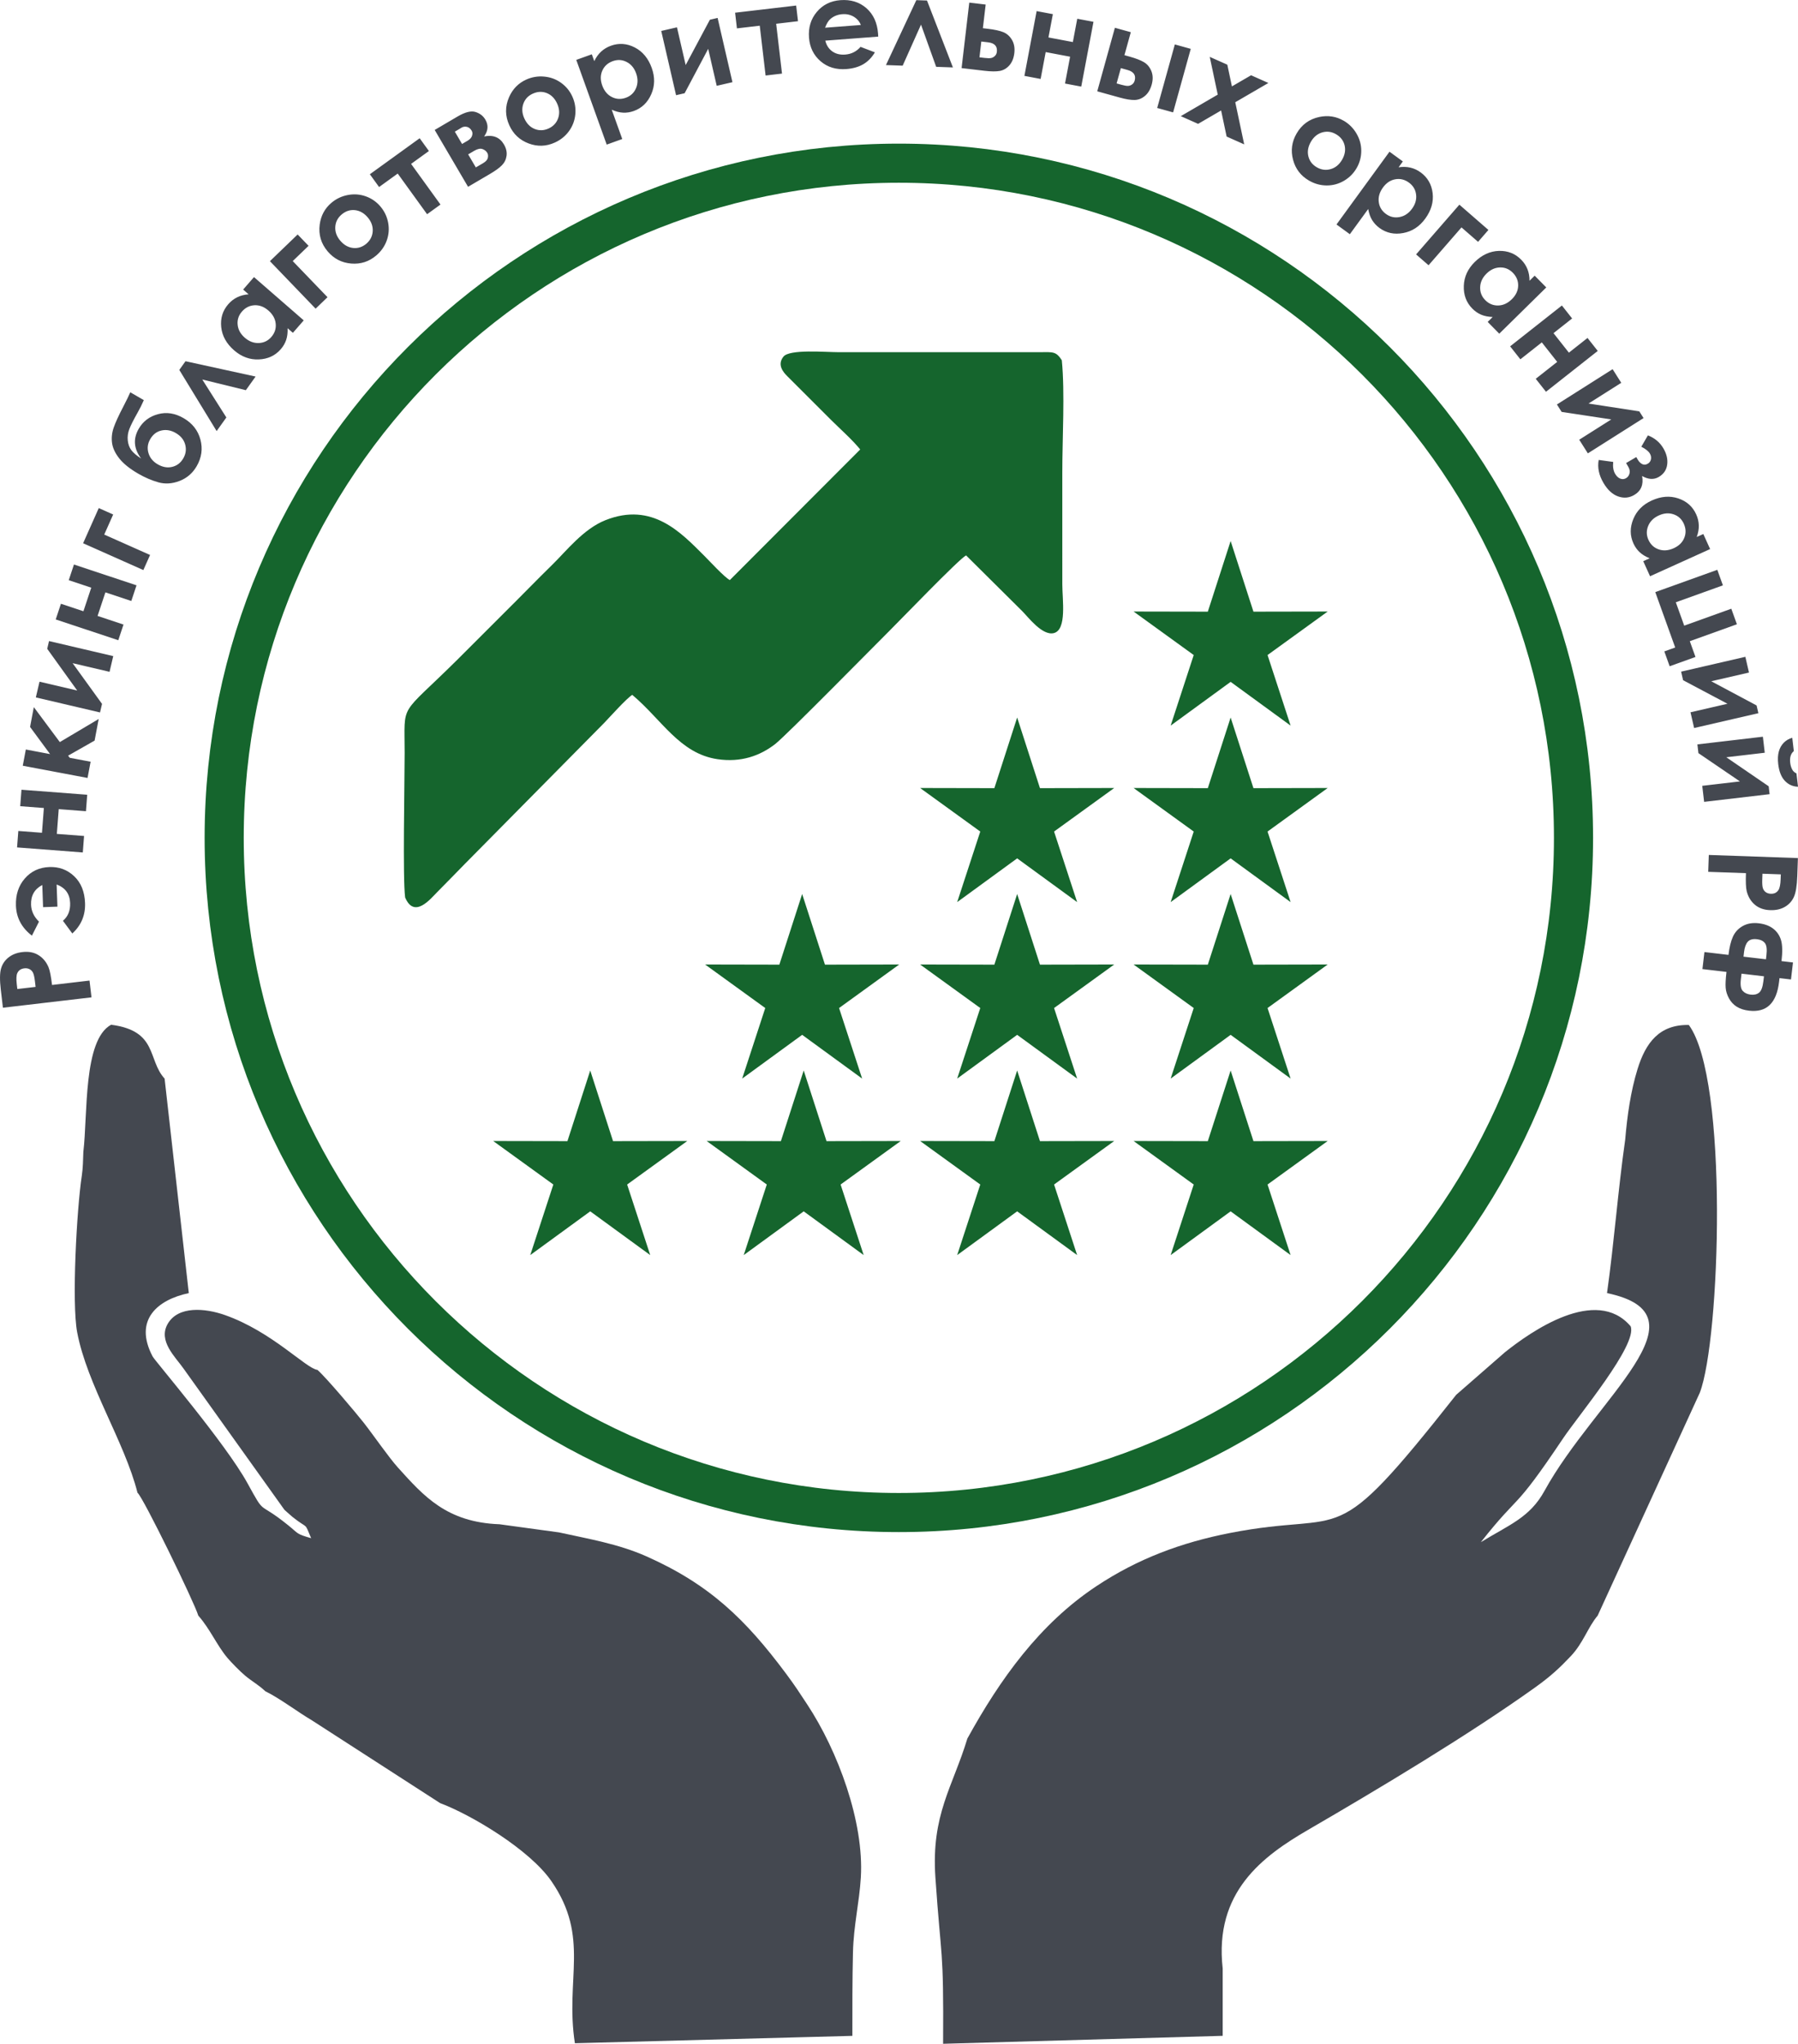 <?xml version="1.0" encoding="UTF-8" standalone="no"?>
<svg
   version="1.1"
   width="130.323"
   height="148.135"
   id="svg33"
   viewBox="0 0 130.323 148.135"
   sodipodi:docname="315949ff623122869508aabcd20d62f0.cdr"
   xmlns:inkscape="http://www.inkscape.org/namespaces/inkscape"
   xmlns:sodipodi="http://sodipodi.sourceforge.net/DTD/sodipodi-0.dtd"
   xmlns="http://www.w3.org/2000/svg"
   xmlns:svg="http://www.w3.org/2000/svg">
  <defs
     id="defs37" />
  <sodipodi:namedview
     id="namedview35"
     pagecolor="#ffffff"
     bordercolor="#666666"
     borderopacity="1.0"
     inkscape:pageshadow="2"
     inkscape:pageopacity="0.0"
     inkscape:pagecheckerboard="0" />
  <g
     id="Layer1000"
     transform="translate(-92.204,-193.894)">
    <path
       d="m 98.245,277.38 c -0.021,0.581 -0.025,1.161 -0.112,1.733 -0.369,2.438 -0.738,9.213 -0.336,11.345 0.719,3.81 3.45,7.964 4.372,11.631 0.399,0.298 4.112,7.921 4.409,8.908 0.855,0.966 1.346,2.156 2.106,3.057 0.256,0.304 0.896,0.966 1.293,1.297 0.534,0.444 0.948,0.645 1.451,1.121 1.101,0.547 2.263,1.45 3.391,2.119 l 9.287,5.995 c 2.226,0.832 6.478,3.354 8.066,5.659 2.814,4.08 0.978,7.069 1.701,11.745 l 20.113,-0.535 c 0,-2.017 -0.006,-4.032 0.043,-6.047 0.047,-1.976 0.462,-3.614 0.571,-5.44 0.24,-4.016 -1.658,-9.158 -3.893,-12.545 -0.57,-0.865 -0.875,-1.343 -1.522,-2.212 -2.937,-3.942 -5.547,-6.477 -10.138,-8.516 -2.013,-0.895 -4.176,-1.259 -6.323,-1.731 l -4.31,-0.59 c -3.839,-0.14 -5.502,-2.046 -7.363,-4.106 -0.673,-0.745 -1.779,-2.357 -2.495,-3.269 -0.535,-0.681 -2.713,-3.264 -3.342,-3.814 -0.83,-0.101 -3.295,-2.774 -6.705,-3.974 -1.446,-0.509 -3.39,-0.678 -4.148,0.635 -0.716,1.24 0.545,2.388 1.148,3.246 l 7.309,10.232 c 0.022,0.023 0.521,0.468 0.605,0.534 1.147,0.912 0.82,0.3 1.333,1.526 -1.101,-0.317 -0.888,-0.311 -1.663,-0.937 -2.289,-1.848 -1.598,-0.588 -2.953,-3.051 -1.593,-2.896 -6.704,-8.86 -6.874,-9.184 -1.403,-2.667 0.382,-4.122 2.622,-4.592 L 104.135,272.074 c -1.256,-1.379 -0.474,-3.461 -3.878,-3.906 -2.03,1.098 -1.691,6.523 -2.011,9.211 z"
       style="fill:#444850;fill-rule:evenodd"
       id="path2" />
    <path
       d="m 209.999,276.518 c -0.527,3.696 -0.792,7.385 -1.315,11.101 7.575,1.587 -0.851,7.627 -4.536,14.341 -1.061,1.933 -2.565,2.455 -4.609,3.712 2.926,-3.709 2.274,-2.022 5.957,-7.518 1.121,-1.674 5.43,-6.808 4.899,-8.131 -2.502,-2.941 -7.227,0.378 -9.113,1.886 l -3.531,3.083 c -9.21,11.668 -7.647,8.302 -16.392,10.014 -3.535,0.692 -6.688,1.864 -9.691,3.859 -4.125,2.737 -6.985,6.751 -9.347,11.04 -1.063,3.511 -2.629,5.516 -2.318,10.061 0.422,6.185 0.603,4.849 0.559,12.063 l 20.265,-0.576 v -4.882 c -0.625,-5.557 2.909,-8.142 6.212,-10.061 5.101,-2.963 11.597,-6.852 16.421,-10.3 1.139,-0.814 1.8,-1.432 2.6,-2.278 0.907,-0.958 1.244,-2.108 1.946,-2.935 l 7.403,-16.155 c 1.479,-3.831 2.106,-22.709 -0.795,-26.657 -2.134,-0.042 -3.127,1.28 -3.719,3.202 -0.495,1.606 -0.745,3.361 -0.895,5.13 z"
       style="fill:#444850;fill-rule:evenodd"
       id="path4" />
    <path
       d="m 92.415,266.935 -0.152,-1.297 c -0.083,-0.702 -0.077,-1.214 0.016,-1.54 0.093,-0.325 0.275,-0.596 0.543,-0.808 0.268,-0.213 0.605,-0.343 1.01,-0.39 0.449,-0.053 0.835,0.021 1.159,0.222 0.324,0.199 0.569,0.493 0.732,0.884 0.095,0.229 0.178,0.656 0.252,1.28 l 2.717,-0.319 0.143,1.216 z m 2.369,-1.51 -0.046,-0.392 c -0.036,-0.309 -0.084,-0.519 -0.141,-0.634 -0.059,-0.116 -0.141,-0.201 -0.251,-0.259 -0.11,-0.056 -0.236,-0.077 -0.38,-0.06 -0.249,0.029 -0.419,0.147 -0.51,0.354 -0.068,0.15 -0.081,0.417 -0.036,0.798 l 0.041,0.347 z m 1.525,-7.423 0.057,1.607 -1.04,0.037 -0.057,-1.607 c -0.566,0.296 -0.837,0.773 -0.814,1.431 0.016,0.46 0.208,0.869 0.575,1.225 l -0.513,1.016 c -0.741,-0.57 -1.127,-1.293 -1.158,-2.171 -0.028,-0.79 0.187,-1.448 0.644,-1.973 0.459,-0.527 1.052,-0.803 1.782,-0.829 0.703,-0.025 1.302,0.197 1.796,0.667 0.495,0.47 0.757,1.118 0.787,1.943 0.031,0.877 -0.276,1.613 -0.923,2.205 l -0.68,-0.92 c 0.367,-0.307 0.541,-0.737 0.522,-1.288 -0.024,-0.66 -0.35,-1.107 -0.978,-1.343 z m -1.063,-3.748 0.137,-1.795 -1.714,-0.131 0.091,-1.194 4.765,0.364 -0.091,1.194 -1.974,-0.151 -0.137,1.795 1.974,0.15 -0.091,1.194 -4.765,-0.364 0.091,-1.193 z m -1.392,-4.859 0.222,-1.176 1.758,0.332 -1.45,-1.967 0.271,-1.437 1.885,2.534 2.817,-1.674 -0.296,1.567 -1.921,1.092 0.121,0.154 1.511,0.285 -0.222,1.176 z m 5.745,-4.483 -0.145,0.621 -4.653,-1.09 0.267,-1.139 2.732,0.64 -2.174,-3.024 0.132,-0.561 4.653,1.09 -0.267,1.139 -2.677,-0.627 z m -1.348,-6.715 0.567,-1.708 -1.631,-0.541 0.377,-1.136 4.535,1.506 -0.377,1.136 -1.879,-0.624 -0.567,1.708 1.879,0.624 -0.377,1.136 -4.535,-1.506 0.377,-1.136 z m -0.023,-4.928 1.135,-2.549 1.044,0.465 -0.648,1.455 3.322,1.479 -0.487,1.094 z m 3.42,-10.941 0.981,0.569 c -0.138,0.317 -0.287,0.616 -0.447,0.897 -0.289,0.51 -0.489,0.906 -0.598,1.185 -0.108,0.279 -0.149,0.559 -0.119,0.836 0.029,0.279 0.114,0.513 0.254,0.702 0.138,0.189 0.378,0.394 0.717,0.615 -0.539,-0.712 -0.597,-1.435 -0.175,-2.164 0.31,-0.536 0.776,-0.887 1.394,-1.054 0.619,-0.167 1.236,-0.071 1.853,0.287 0.637,0.369 1.044,0.887 1.223,1.554 0.177,0.666 0.088,1.31 -0.272,1.93 -0.293,0.506 -0.706,0.862 -1.238,1.068 -0.532,0.206 -1.044,0.24 -1.535,0.102 -0.49,-0.138 -0.977,-0.348 -1.46,-0.627 -0.622,-0.36 -1.082,-0.731 -1.38,-1.11 -0.299,-0.381 -0.473,-0.755 -0.521,-1.121 -0.049,-0.364 -0.01,-0.734 0.117,-1.104 0.128,-0.371 0.364,-0.888 0.71,-1.549 0.233,-0.45 0.398,-0.789 0.495,-1.017 z m 3.298,2.952 c -0.344,-0.2 -0.69,-0.261 -1.036,-0.184 -0.347,0.076 -0.619,0.284 -0.817,0.626 -0.19,0.327 -0.232,0.663 -0.128,1.01 0.103,0.346 0.327,0.618 0.667,0.815 0.359,0.208 0.712,0.271 1.056,0.185 0.345,-0.084 0.611,-0.289 0.801,-0.616 0.186,-0.32 0.232,-0.654 0.137,-1.002 -0.093,-0.347 -0.321,-0.625 -0.68,-0.833 z m 5.783,-4.093 -0.705,0.988 -3.158,-0.774 1.745,2.751 -0.705,0.987 -2.706,-4.433 0.45,-0.63 z m -0.901,-6.306 0.786,-0.903 3.605,3.137 -0.786,0.903 -0.384,-0.334 c 0.014,0.322 -0.021,0.604 -0.102,0.846 -0.081,0.242 -0.212,0.468 -0.392,0.675 -0.407,0.468 -0.937,0.714 -1.595,0.74 -0.656,0.028 -1.252,-0.193 -1.787,-0.658 -0.556,-0.484 -0.867,-1.045 -0.935,-1.683 -0.067,-0.637 0.102,-1.192 0.512,-1.662 0.189,-0.217 0.406,-0.384 0.652,-0.504 0.246,-0.12 0.52,-0.189 0.822,-0.211 z m -0.088,1.595 c -0.244,0.281 -0.348,0.6 -0.311,0.956 0.035,0.357 0.208,0.67 0.517,0.939 0.311,0.271 0.649,0.399 1.014,0.386 0.365,-0.015 0.667,-0.159 0.908,-0.435 0.247,-0.284 0.355,-0.606 0.319,-0.965 -0.033,-0.359 -0.211,-0.679 -0.531,-0.957 -0.314,-0.273 -0.649,-0.399 -1.007,-0.381 -0.356,0.018 -0.66,0.171 -0.909,0.457 z m 2.028,-3.652 2.01,-1.935 0.792,0.823 -1.148,1.105 2.521,2.619 -0.863,0.83 z m 4.452,-4.225 c 0.344,-0.293 0.74,-0.483 1.188,-0.569 0.45,-0.088 0.882,-0.056 1.302,0.092 0.421,0.149 0.775,0.394 1.065,0.734 0.292,0.343 0.479,0.735 0.563,1.178 0.083,0.444 0.048,0.875 -0.103,1.294 -0.152,0.42 -0.405,0.781 -0.76,1.083 -0.523,0.446 -1.127,0.641 -1.811,0.586 -0.686,-0.056 -1.254,-0.348 -1.705,-0.876 -0.484,-0.567 -0.677,-1.218 -0.582,-1.952 0.086,-0.641 0.366,-1.164 0.842,-1.569 z m 0.744,0.844 c -0.284,0.242 -0.437,0.542 -0.458,0.899 -0.02,0.358 0.1,0.69 0.361,0.997 0.269,0.315 0.58,0.491 0.933,0.528 0.353,0.036 0.672,-0.067 0.959,-0.311 0.285,-0.243 0.438,-0.545 0.46,-0.905 0.021,-0.359 -0.101,-0.695 -0.366,-1.005 -0.266,-0.311 -0.574,-0.484 -0.927,-0.521 -0.351,-0.035 -0.673,0.071 -0.963,0.318 z m 2.048,-2.919 3.611,-2.61 0.669,0.926 -1.291,0.933 2.13,2.947 -0.97,0.701 -2.13,-2.947 -1.35,0.976 z m 7.118,0.91 -2.419,-4.121 1.658,-0.974 c 0.543,-0.319 0.976,-0.429 1.296,-0.329 0.321,0.099 0.56,0.284 0.718,0.554 0.236,0.402 0.206,0.807 -0.088,1.219 0.654,-0.131 1.132,0.061 1.435,0.579 0.164,0.279 0.227,0.553 0.191,0.82 -0.036,0.268 -0.148,0.497 -0.334,0.688 -0.184,0.19 -0.476,0.401 -0.873,0.634 z m -0.435,-3.105 0.402,-0.236 c 0.172,-0.101 0.279,-0.221 0.323,-0.36 0.044,-0.139 0.035,-0.261 -0.026,-0.364 -0.09,-0.154 -0.205,-0.246 -0.346,-0.28 -0.139,-0.033 -0.27,-0.014 -0.393,0.058 l -0.131,0.082 -0.353,0.207 z m 0.998,1.7 0.524,-0.307 c 0.204,-0.12 0.321,-0.251 0.348,-0.394 0.028,-0.143 0.015,-0.259 -0.038,-0.348 -0.078,-0.133 -0.196,-0.228 -0.353,-0.283 -0.158,-0.055 -0.359,-0.012 -0.601,0.13 l -0.436,0.256 z m 3.652,-6.366 c 0.411,-0.186 0.845,-0.259 1.299,-0.218 0.456,0.04 0.864,0.191 1.226,0.45 0.363,0.26 0.636,0.593 0.82,1 0.185,0.41 0.256,0.839 0.214,1.288 -0.044,0.45 -0.196,0.854 -0.458,1.215 -0.263,0.361 -0.605,0.638 -1.03,0.83 -0.626,0.283 -1.26,0.304 -1.902,0.061 -0.644,-0.244 -1.109,-0.682 -1.395,-1.315 -0.307,-0.679 -0.314,-1.358 -0.018,-2.037 0.261,-0.592 0.674,-1.016 1.244,-1.274 z m 0.48,1.017 c -0.34,0.154 -0.57,0.4 -0.689,0.737 -0.118,0.338 -0.096,0.691 0.071,1.058 0.171,0.377 0.421,0.633 0.75,0.766 0.329,0.133 0.665,0.122 1.008,-0.033 0.342,-0.155 0.572,-0.403 0.693,-0.742 0.12,-0.339 0.095,-0.695 -0.073,-1.067 -0.169,-0.373 -0.418,-0.624 -0.746,-0.757 -0.328,-0.131 -0.666,-0.118 -1.013,0.039 z m 4.275,-2.85 0.178,0.494 c 0.131,-0.274 0.297,-0.505 0.498,-0.691 0.201,-0.185 0.437,-0.327 0.707,-0.424 0.586,-0.21 1.164,-0.168 1.733,0.126 0.57,0.296 0.979,0.79 1.227,1.483 0.24,0.668 0.229,1.303 -0.035,1.904 -0.262,0.602 -0.683,1.008 -1.265,1.217 -0.259,0.093 -0.517,0.133 -0.773,0.121 -0.256,-0.012 -0.531,-0.083 -0.827,-0.214 l 0.763,2.124 -1.127,0.405 -2.206,-6.141 z m 1.515,0.498 c -0.354,0.127 -0.606,0.355 -0.752,0.68 -0.147,0.327 -0.15,0.685 -0.01,1.076 0.143,0.399 0.377,0.681 0.699,0.842 0.322,0.164 0.661,0.18 1.015,0.053 0.344,-0.124 0.589,-0.353 0.735,-0.688 0.145,-0.336 0.148,-0.697 0.008,-1.085 -0.139,-0.386 -0.368,-0.66 -0.688,-0.822 -0.319,-0.164 -0.655,-0.183 -1.008,-0.056 z m 5.213,2.323 -0.621,0.143 -1.075,-4.657 1.14,-0.263 0.631,2.735 1.754,-3.285 0.561,-0.13 1.075,4.657 -1.14,0.263 -0.618,-2.679 z m 3.658,-5.836 4.425,-0.519 0.133,1.135 -1.582,0.186 0.423,3.611 -1.189,0.14 -0.424,-3.611 -1.654,0.194 z m 10.374,1.732 -3.836,0.293 c 0.081,0.335 0.25,0.595 0.505,0.778 0.254,0.182 0.569,0.259 0.939,0.231 0.446,-0.034 0.815,-0.22 1.111,-0.559 l 1.039,0.398 c -0.223,0.375 -0.503,0.661 -0.839,0.86 -0.337,0.197 -0.745,0.314 -1.225,0.351 -0.745,0.057 -1.37,-0.132 -1.874,-0.567 -0.504,-0.434 -0.784,-1.005 -0.838,-1.712 -0.055,-0.726 0.133,-1.346 0.565,-1.861 0.431,-0.516 1,-0.8 1.707,-0.854 0.749,-0.057 1.378,0.136 1.884,0.577 0.506,0.443 0.789,1.054 0.849,1.84 z m -1.26,-0.842 c -0.099,-0.254 -0.271,-0.455 -0.515,-0.6 -0.246,-0.145 -0.521,-0.206 -0.83,-0.182 -0.333,0.025 -0.618,0.139 -0.857,0.342 -0.148,0.126 -0.279,0.339 -0.392,0.638 z m 6.673,3.076 -1.213,-0.043 -1.099,-3.06 -1.329,2.975 -1.211,-0.043 2.2,-4.705 0.774,0.027 z m 2.172,-2.843 0.354,0.042 c 0.501,0.059 0.879,0.142 1.137,0.249 0.259,0.109 0.465,0.296 0.621,0.561 0.155,0.266 0.211,0.584 0.168,0.952 -0.043,0.365 -0.162,0.661 -0.355,0.883 -0.195,0.223 -0.426,0.359 -0.693,0.41 -0.267,0.048 -0.632,0.046 -1.098,-0.008 l -1.677,-0.197 0.557,-4.746 1.189,0.14 z m -0.247,2.11 0.363,0.043 c 0.218,0.026 0.376,0.029 0.476,0.009 0.099,-0.018 0.191,-0.067 0.274,-0.145 0.083,-0.079 0.133,-0.179 0.147,-0.304 0.047,-0.404 -0.163,-0.634 -0.631,-0.689 l -0.496,-0.058 z m 5,-1.44 1.769,0.334 0.319,-1.689 1.176,0.222 -0.887,4.696 -1.176,-0.222 0.368,-1.945 -1.769,-0.334 -0.367,1.946 -1.176,-0.222 0.887,-4.696 1.176,0.222 z m 5.508,1.286 0.344,0.095 c 0.486,0.135 0.847,0.275 1.085,0.421 0.239,0.147 0.414,0.364 0.528,0.649 0.112,0.286 0.119,0.609 0.02,0.966 -0.098,0.354 -0.261,0.628 -0.487,0.818 -0.227,0.191 -0.476,0.29 -0.748,0.298 -0.271,0.007 -0.632,-0.051 -1.084,-0.176 l -1.628,-0.452 1.278,-4.605 1.154,0.32 z m -0.568,2.047 0.353,0.098 c 0.211,0.059 0.367,0.086 0.469,0.082 0.101,-0.003 0.199,-0.037 0.293,-0.101 0.094,-0.066 0.159,-0.157 0.193,-0.278 0.109,-0.392 -0.064,-0.651 -0.518,-0.777 l -0.481,-0.134 z m 4.221,-2.826 1.153,0.32 -1.278,4.605 -1.154,-0.32 z m 2.53,0.901 1.273,0.566 0.334,1.574 1.389,-0.807 1.255,0.559 -2.401,1.396 0.647,3.054 -1.273,-0.567 -0.4,-1.89 -1.668,0.97 -1.255,-0.559 2.679,-1.56 z m 9.702,4.624 c 0.391,0.227 0.702,0.537 0.933,0.931 0.233,0.395 0.347,0.813 0.347,1.259 -6e-4,0.447 -0.113,0.862 -0.337,1.249 -0.226,0.39 -0.534,0.696 -0.923,0.923 -0.391,0.226 -0.809,0.337 -1.255,0.334 -0.447,-0.004 -0.871,-0.121 -1.275,-0.355 -0.594,-0.344 -0.98,-0.849 -1.155,-1.512 -0.176,-0.666 -0.09,-1.299 0.258,-1.899 0.374,-0.645 0.922,-1.045 1.647,-1.199 0.633,-0.132 1.219,-0.043 1.76,0.271 z m -0.548,0.983 c -0.324,-0.187 -0.657,-0.231 -1,-0.132 -0.344,0.1 -0.617,0.324 -0.82,0.673 -0.208,0.358 -0.27,0.71 -0.187,1.055 0.083,0.345 0.287,0.612 0.613,0.8 0.324,0.188 0.66,0.232 1.006,0.133 0.346,-0.1 0.621,-0.327 0.826,-0.68 0.205,-0.354 0.265,-0.703 0.182,-1.047 -0.084,-0.343 -0.291,-0.611 -0.621,-0.802 z m 4.843,1.972 -0.309,0.424 c 0.3,-0.045 0.585,-0.038 0.851,0.024 0.267,0.062 0.516,0.177 0.748,0.346 0.503,0.367 0.793,0.869 0.869,1.505 0.075,0.638 -0.103,1.253 -0.537,1.849 -0.417,0.574 -0.949,0.921 -1.595,1.041 -0.645,0.122 -1.218,9e-4 -1.717,-0.363 -0.222,-0.162 -0.4,-0.353 -0.535,-0.571 -0.134,-0.218 -0.23,-0.486 -0.288,-0.805 l -1.329,1.825 -0.968,-0.705 3.841,-5.275 z m 0.439,1.533 c -0.304,-0.222 -0.634,-0.302 -0.985,-0.24 -0.353,0.062 -0.652,0.261 -0.896,0.597 -0.25,0.343 -0.351,0.694 -0.304,1.052 0.045,0.358 0.222,0.648 0.526,0.869 0.296,0.215 0.623,0.288 0.982,0.221 0.36,-0.068 0.66,-0.269 0.903,-0.603 0.241,-0.331 0.339,-0.675 0.294,-1.031 -0.043,-0.356 -0.217,-0.645 -0.52,-0.865 z m 3.658,1.601 2.105,1.832 -0.75,0.862 -1.202,-1.046 -2.387,2.743 -0.903,-0.786 z m 5.458,5.146 0.84,0.853 -3.406,3.352 -0.84,-0.853 0.362,-0.357 c -0.322,-0.011 -0.601,-0.067 -0.836,-0.167 -0.235,-0.1 -0.45,-0.248 -0.642,-0.443 -0.435,-0.442 -0.639,-0.99 -0.615,-1.647 0.023,-0.656 0.289,-1.233 0.794,-1.731 0.525,-0.516 1.108,-0.783 1.75,-0.802 0.641,-0.018 1.18,0.194 1.618,0.639 0.202,0.205 0.352,0.434 0.453,0.689 0.101,0.255 0.148,0.534 0.147,0.836 z m -1.584,-0.211 c -0.261,-0.265 -0.571,-0.394 -0.929,-0.384 -0.359,0.008 -0.684,0.156 -0.976,0.443 -0.294,0.289 -0.448,0.616 -0.463,0.982 -0.013,0.365 0.107,0.677 0.364,0.939 0.264,0.268 0.577,0.4 0.937,0.393 0.361,-0.006 0.693,-0.158 0.996,-0.456 0.296,-0.291 0.448,-0.616 0.458,-0.975 0.009,-0.356 -0.12,-0.671 -0.386,-0.942 z m 2.949,4.378 1.115,1.413 1.35,-1.065 0.741,0.94 -3.752,2.96 -0.742,-0.94 1.555,-1.226 -1.115,-1.413 -1.554,1.226 -0.742,-0.94 3.752,-2.96 0.741,0.94 z m 0.588,5.707 -0.341,-0.539 4.037,-2.557 0.626,0.988 -2.371,1.502 3.68,0.567 0.308,0.487 -4.037,2.557 -0.626,-0.988 2.323,-1.471 z m 4.673,3.707 0.737,-0.433 0.12,0.204 c 0.081,0.138 0.184,0.24 0.311,0.305 0.125,0.065 0.261,0.056 0.406,-0.03 0.126,-0.074 0.202,-0.181 0.229,-0.321 0.027,-0.141 3e-4,-0.279 -0.079,-0.413 -0.1,-0.17 -0.306,-0.335 -0.621,-0.495 l 0.477,-0.823 c 0.492,0.19 0.866,0.504 1.123,0.941 0.236,0.403 0.328,0.795 0.275,1.183 -0.053,0.386 -0.255,0.682 -0.608,0.89 -0.358,0.21 -0.761,0.187 -1.209,-0.068 0.114,0.626 -0.077,1.083 -0.571,1.374 -0.368,0.216 -0.757,0.251 -1.168,0.105 -0.411,-0.146 -0.766,-0.474 -1.065,-0.984 -0.328,-0.559 -0.443,-1.113 -0.343,-1.66 l 1.052,0.144 c -0.038,0.353 0.009,0.64 0.14,0.863 0.104,0.177 0.23,0.293 0.375,0.348 0.146,0.056 0.285,0.044 0.418,-0.035 0.128,-0.075 0.21,-0.19 0.249,-0.343 0.039,-0.153 0.008,-0.315 -0.091,-0.484 z m 5.597,5.144 0.493,1.091 -4.354,1.97 -0.493,-1.091 0.463,-0.21 c -0.298,-0.122 -0.541,-0.27 -0.727,-0.445 -0.186,-0.174 -0.337,-0.388 -0.45,-0.638 -0.255,-0.565 -0.258,-1.149 -0.008,-1.758 0.248,-0.608 0.697,-1.058 1.343,-1.35 0.671,-0.304 1.31,-0.353 1.92,-0.149 0.608,0.204 1.041,0.589 1.298,1.158 0.119,0.262 0.18,0.529 0.187,0.802 0.007,0.274 -0.045,0.552 -0.15,0.835 z m -1.414,-0.745 c -0.153,-0.339 -0.4,-0.567 -0.74,-0.681 -0.339,-0.117 -0.696,-0.09 -1.069,0.079 -0.376,0.17 -0.633,0.423 -0.773,0.762 -0.138,0.338 -0.133,0.673 0.018,1.006 0.155,0.343 0.403,0.575 0.744,0.692 0.34,0.119 0.705,0.091 1.091,-0.084 0.379,-0.172 0.633,-0.423 0.766,-0.757 0.132,-0.331 0.119,-0.671 -0.037,-1.017 z m -2.068,4.956 4.497,-1.616 0.405,1.126 -3.413,1.227 0.609,1.694 3.413,-1.227 0.405,1.127 -3.413,1.227 0.411,1.143 -1.872,0.673 -0.386,-1.076 0.788,-0.283 z m 2.016,6.386 -0.143,-0.621 4.656,-1.075 0.263,1.14 -2.734,0.631 3.285,1.754 0.13,0.561 -4.657,1.075 -0.263,-1.14 2.679,-0.619 z m 1.111,5.285 -0.074,-0.633 4.746,-0.557 0.136,1.162 -2.787,0.327 3.072,2.104 0.067,0.572 -4.746,0.557 -0.136,-1.162 2.731,-0.32 z m 6.802,-1.113 0.113,0.966 c -0.111,0.09 -0.187,0.205 -0.231,0.347 -0.044,0.141 -0.054,0.31 -0.031,0.504 0.023,0.196 0.078,0.371 0.167,0.522 0.058,0.099 0.154,0.18 0.286,0.244 l 0.113,0.966 c -0.376,-0.012 -0.693,-0.154 -0.952,-0.426 -0.259,-0.272 -0.419,-0.674 -0.482,-1.209 -0.043,-0.361 -0.027,-0.668 0.044,-0.922 0.071,-0.255 0.192,-0.467 0.36,-0.637 0.169,-0.169 0.372,-0.288 0.613,-0.354 z m 0.41,8.719 -0.046,1.306 c -0.025,0.706 -0.107,1.212 -0.249,1.519 -0.142,0.307 -0.362,0.547 -0.659,0.717 -0.297,0.17 -0.65,0.247 -1.057,0.233 -0.451,-0.016 -0.822,-0.148 -1.112,-0.395 -0.29,-0.246 -0.487,-0.574 -0.59,-0.984 -0.059,-0.241 -0.077,-0.675 -0.055,-1.303 l -2.734,-0.096 0.043,-1.223 z m -2.571,1.134 -0.014,0.394 c -0.011,0.31 0.004,0.525 0.043,0.648 0.041,0.123 0.109,0.22 0.209,0.294 0.1,0.072 0.221,0.111 0.366,0.117 0.251,0.009 0.437,-0.082 0.558,-0.273 0.09,-0.138 0.143,-0.4 0.157,-0.784 l 0.012,-0.349 z m 2.068,7.665 -0.831,-0.098 -0.032,0.271 c -0.181,1.542 -0.906,2.237 -2.175,2.089 -0.361,-0.042 -0.659,-0.139 -0.897,-0.289 -0.237,-0.151 -0.423,-0.352 -0.56,-0.605 -0.138,-0.253 -0.217,-0.507 -0.238,-0.762 -0.022,-0.255 -0.002,-0.639 0.058,-1.154 l -1.743,-0.205 0.145,-1.234 1.743,0.205 c 0.064,-0.539 0.169,-0.975 0.317,-1.309 0.148,-0.334 0.385,-0.594 0.712,-0.78 0.327,-0.186 0.717,-0.253 1.17,-0.2 0.427,0.05 0.777,0.182 1.05,0.394 0.272,0.213 0.459,0.489 0.561,0.832 0.1,0.341 0.112,0.847 0.034,1.514 l 0.831,0.098 z m -1.813,-1.463 0.033,-0.285 c 0.051,-0.431 0.016,-0.725 -0.105,-0.883 -0.122,-0.159 -0.313,-0.254 -0.577,-0.285 -0.308,-0.036 -0.533,0.025 -0.673,0.185 -0.138,0.16 -0.227,0.408 -0.267,0.744 l -0.039,0.334 z m -0.145,1.234 -1.627,-0.191 -0.047,0.401 c -0.049,0.413 -0.005,0.696 0.133,0.846 0.138,0.152 0.329,0.243 0.575,0.272 0.252,0.03 0.457,-0.017 0.613,-0.143 0.157,-0.125 0.26,-0.4 0.31,-0.827 z"
       style="fill:#444850;fill-rule:evenodd"
       id="path6" />
    <path
       d="m 157.354,205.722 c 27.007,0 48.901,21.894 48.901,48.901 0,27.007 -21.894,48.901 -48.901,48.901 -27.007,0 -48.901,-21.894 -48.901,-48.901 0,-27.007 21.894,-48.901 48.901,-48.901 z"
       style="fill:none;stroke:#15652d;stroke-width:2.835;stroke-linecap:butt;stroke-linejoin:miter;stroke-dasharray:none"
       id="path8" />
    <path
       d="m 134.985,271.484 1.653,5.121 5.381,-0.01 -4.359,3.154 1.673,5.115 -4.347,-3.171 -4.348,3.171 1.673,-5.115 -4.359,-3.154 5.381,0.01 z"
       style="fill:#15652d;fill-rule:evenodd"
       id="path10" />
    <path
       d="m 150.458,271.484 1.653,5.121 5.381,-0.01 -4.359,3.154 1.672,5.115 -4.347,-3.171 -4.347,3.171 1.672,-5.115 -4.359,-3.154 5.381,0.01 z"
       style="fill:#15652d;fill-rule:evenodd"
       id="path12" />
    <path
       d="m 150.346,258.692 1.653,5.121 5.381,-0.011 -4.359,3.155 1.673,5.114 -4.348,-3.171 -4.347,3.171 1.672,-5.114 -4.359,-3.155 5.381,0.011 z"
       style="fill:#15652d;fill-rule:evenodd"
       id="path14" />
    <path
       d="m 165.93,271.484 1.653,5.121 5.381,-0.01 -4.359,3.154 1.672,5.115 -4.347,-3.171 -4.347,3.171 1.673,-5.115 -4.359,-3.154 5.381,0.01 z"
       style="fill:#15652d;fill-rule:evenodd"
       id="path16" />
    <path
       d="m 165.93,258.692 1.653,5.121 5.381,-0.011 -4.359,3.155 1.672,5.114 -4.347,-3.171 -4.347,3.171 1.673,-5.114 -4.359,-3.155 5.381,0.011 z"
       style="fill:#15652d;fill-rule:evenodd"
       id="path18" />
    <path
       d="m 165.93,245.9 1.653,5.121 5.381,-0.011 -4.359,3.155 1.672,5.115 -4.347,-3.171 -4.347,3.171 1.673,-5.115 -4.359,-3.155 5.381,0.011 z"
       style="fill:#15652d;fill-rule:evenodd"
       id="path20" />
    <path
       d="m 181.403,271.484 1.653,5.121 5.381,-0.01 -4.359,3.154 1.672,5.115 -4.347,-3.171 -4.347,3.171 1.672,-5.115 -4.359,-3.154 5.381,0.01 z"
       style="fill:#15652d;fill-rule:evenodd"
       id="path22" />
    <path
       d="m 181.403,258.692 1.653,5.121 5.381,-0.011 -4.359,3.155 1.672,5.114 -4.347,-3.171 -4.347,3.171 1.672,-5.114 -4.359,-3.155 5.381,0.011 z"
       style="fill:#15652d;fill-rule:evenodd"
       id="path24" />
    <path
       d="m 181.403,245.9 1.653,5.121 5.381,-0.011 -4.359,3.155 1.672,5.115 -4.347,-3.171 -4.347,3.171 1.672,-5.115 -4.359,-3.155 5.381,0.011 z"
       style="fill:#15652d;fill-rule:evenodd"
       id="path26" />
    <path
       d="m 181.403,233.107 1.653,5.121 5.381,-0.01 -4.359,3.154 1.672,5.115 -4.347,-3.171 -4.347,3.171 1.672,-5.115 -4.359,-3.154 5.381,0.01 z"
       style="fill:#15652d;fill-rule:evenodd"
       id="path28" />
    <path
       d="m 121.565,258.932 c 0.661,1.593 1.853,0.101 2.325,-0.374 0.697,-0.701 1.306,-1.331 1.998,-2.038 l 10.084,-10.203 c 0.442,-0.459 1.638,-1.797 2.059,-2.059 2.14,1.795 3.438,4.256 6.173,4.661 1.715,0.254 3.094,-0.247 4.185,-1.094 0.796,-0.617 7.174,-7.107 8.271,-8.196 0.762,-0.756 5.078,-5.242 5.567,-5.48 l 4.066,4.036 c 0.426,0.423 1.464,1.819 2.304,1.594 0.947,-0.255 0.605,-2.426 0.606,-3.526 0.003,-2.69 0.003,-5.381 -0.001,-8.071 -0.004,-2.462 0.198,-5.828 -0.036,-8.178 -0.423,-0.651 -0.628,-0.589 -1.592,-0.585 l -14.616,8e-4 c -0.926,-10e-4 -3.52,-0.231 -3.967,0.322 -0.486,0.602 9e-4,1.146 0.288,1.43 l 3.164,3.162 c 0.632,0.63 1.547,1.439 2.11,2.138 l -9.448,9.465 c -0.377,-0.182 -1.485,-1.391 -1.853,-1.757 -1.681,-1.672 -3.763,-3.937 -7.171,-2.58 -1.586,0.631 -2.826,2.225 -3.796,3.176 -1.204,1.179 -2.292,2.307 -3.488,3.492 -1.199,1.189 -2.294,2.303 -3.492,3.489 -4.21,4.171 -3.769,2.968 -3.772,6.712 -0.002,2.324 -0.145,9.053 0.035,10.465 z"
       style="fill:#15652d;fill-rule:evenodd"
       id="path30" />
  </g>
</svg>
